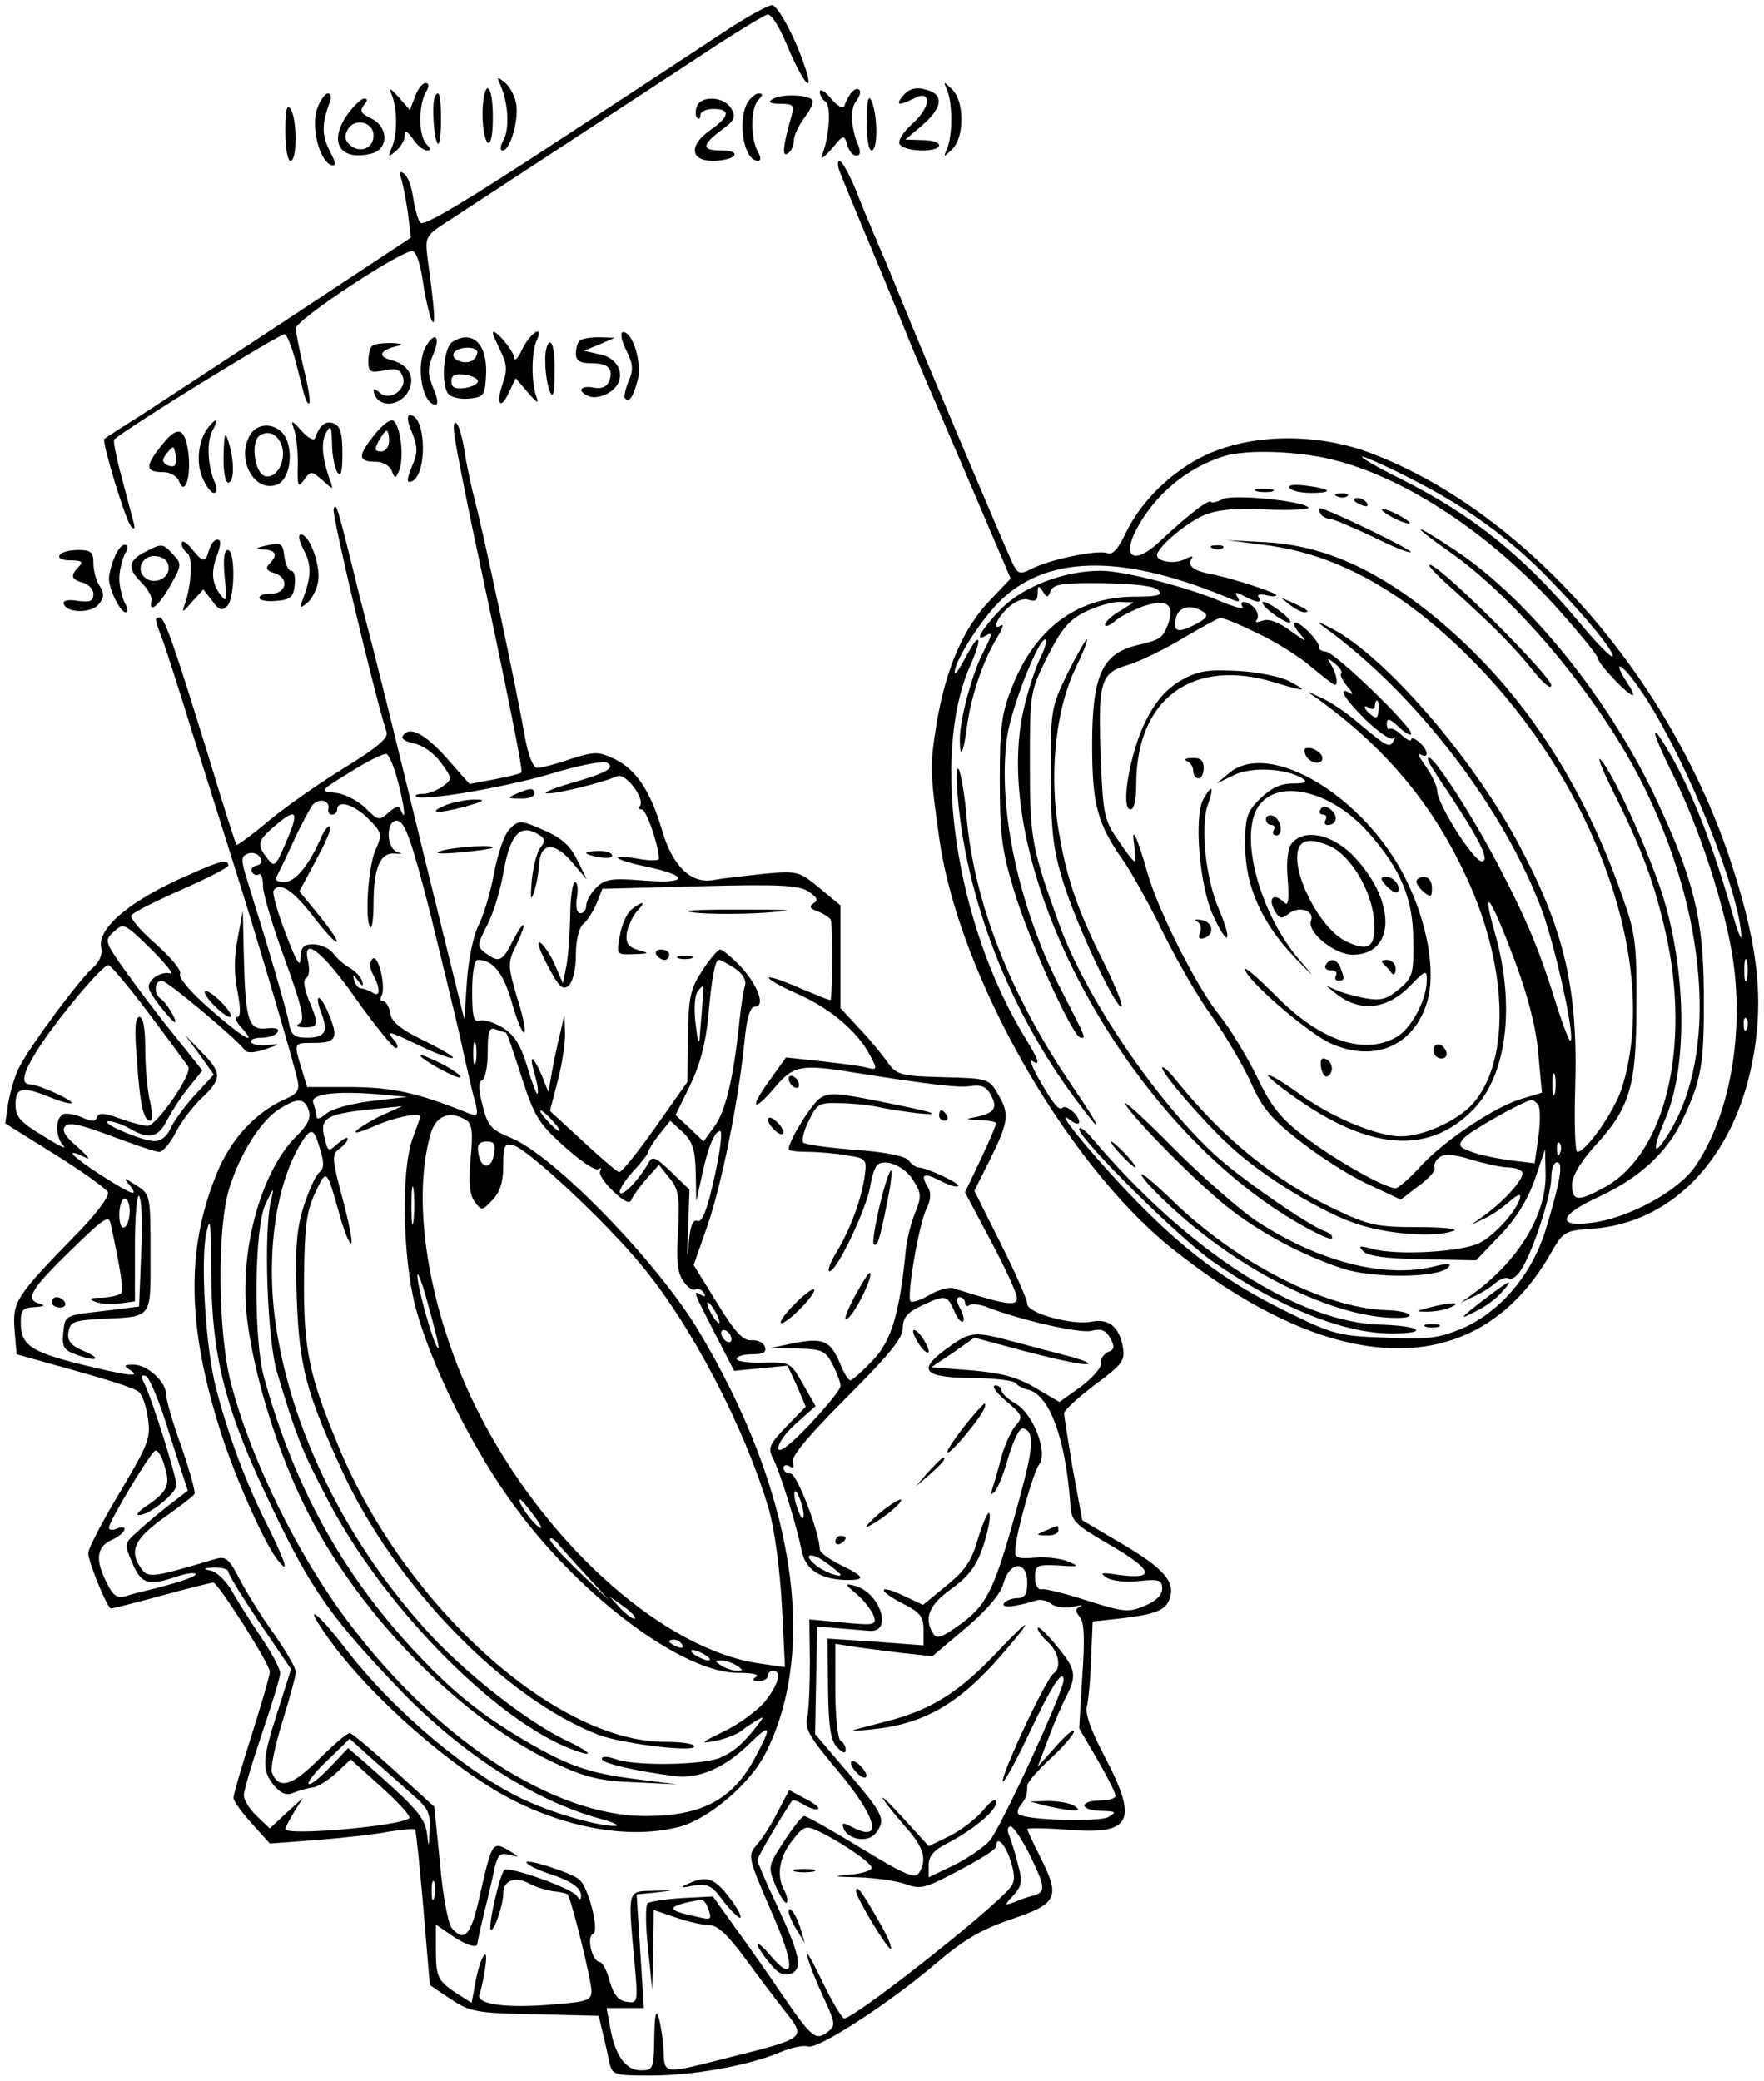 <?xml version="1.0" standalone="no"?>
<!DOCTYPE svg PUBLIC "-//W3C//DTD SVG 20010904//EN"
 "http://www.w3.org/TR/2001/REC-SVG-20010904/DTD/svg10.dtd">
<svg version="1.0" xmlns="http://www.w3.org/2000/svg"
 width="340pt" height="401pt" viewBox="0 0 340 401"
 preserveAspectRatio="xMidYMid meet">
<g transform="translate(0,401) scale(0.1,-0.1)"
fill="#000000" stroke="none">
<path d="M1410 3958 c-36 -24 -184 -121 -329 -216 -183 -120 -266 -170 -271
-161 -5 6 -11 29 -14 50 -3 21 -11 41 -18 45 -8 5 -9 2 -5 -9 3 -9 9 -39 13
-66 l6 -49 -218 -144 c-121 -80 -253 -166 -294 -193 -41 -26 -77 -49 -79 -51
-5 -5 41 -158 52 -169 6 -7 8 -3 4 10 -3 11 -13 50 -23 87 -10 37 -16 69 -14
71 35 29 323 206 329 203 5 -3 14 -27 21 -53 7 -27 14 -56 17 -66 3 -10 7 -17
9 -14 3 2 -2 33 -11 68 -8 35 -15 70 -15 76 0 17 210 155 226 149 7 -2 15 -29
19 -58 4 -29 12 -62 16 -73 9 -20 8 9 -7 118 -5 41 -4 43 43 73 104 68 374
245 484 317 63 42 121 77 128 79 7 2 23 -23 37 -57 26 -63 52 -101 39 -55 -17
57 -55 130 -67 130 -7 0 -42 -19 -78 -42z"/>
<path d="M965 3845 c15 -35 17 -82 6 -104 -7 -12 -8 -21 -2 -21 15 0 33 65 25
94 -3 14 -13 31 -22 38 -14 11 -15 10 -7 -7z"/>
<path d="M800 3824 l-10 -26 -21 24 c-18 20 -20 20 -13 3 10 -27 10 -75 -1
-100 -8 -18 -7 -19 8 -6 9 7 17 21 17 29 0 12 4 11 16 -6 8 -12 20 -22 27 -22
8 0 8 3 -1 12 -15 15 -16 72 -2 99 8 13 7 19 0 19 -6 0 -15 -12 -20 -26z"/>
<path d="M1826 3835 c10 -26 10 -84 0 -110 -8 -19 -8 -19 9 -3 11 11 18 31 18
58 0 27 -7 47 -18 58 -17 16 -17 16 -9 -3z"/>
<path d="M930 3791 c0 -28 5 -53 10 -56 6 -4 10 15 10 49 0 31 -4 56 -10 56
-5 0 -10 -22 -10 -49z"/>
<path d="M1580 3833 c0 -6 5 -15 11 -19 11 -6 8 -63 -5 -99 -6 -14 -1 -12 17
8 23 28 24 28 30 8 3 -12 11 -21 17 -21 8 0 9 6 5 18 -15 34 -17 72 -5 87 7 9
10 19 6 22 -7 7 -21 -9 -29 -32 -2 -5 -14 1 -25 15 -12 14 -21 20 -22 13z"/>
<path d="M1740 3825 c-15 -18 -7 -19 21 -5 35 19 34 -16 -2 -48 -19 -17 -29
-34 -25 -40 9 -15 76 -16 76 -2 0 6 -15 10 -32 10 l-33 1 33 28 c35 30 41 55
16 65 -25 10 -41 7 -54 -9z"/>
<path d="M611 3800 c-12 -35 5 -100 27 -108 10 -3 10 4 -3 28 -15 30 -15 52 1
94 3 9 2 16 -4 16 -6 0 -15 -14 -21 -30z"/>
<path d="M838 3823 c-6 -13 -2 -83 6 -90 3 -3 6 17 6 45 0 49 -4 62 -12 45z"/>
<path d="M1440 3811 c-19 -37 -6 -111 21 -111 6 0 6 7 -1 19 -14 27 -13 84 2
99 9 9 9 12 0 12 -6 0 -16 -9 -22 -19z"/>
<path d="M1489 3819 c-10 -6 -5 -9 15 -9 25 0 27 -3 22 -22 -17 -59 -19 -81
-8 -74 7 4 12 15 12 25 0 10 10 30 21 45 12 15 18 30 14 34 -10 10 -61 11 -76
1z"/>
<path d="M1671 3778 c-1 -33 3 -58 9 -58 12 0 12 67 0 95 -6 14 -9 4 -9 -37z"/>
<path d="M670 3790 c-38 -54 -15 -91 46 -76 34 9 33 52 -1 68 -19 9 -22 14
-14 25 8 9 8 13 1 13 -6 0 -20 -14 -32 -30z m50 -41 c0 -25 -26 -35 -45 -19
-10 9 -12 17 -5 30 13 24 50 15 50 -11z"/>
<path d="M1343 3805 c-3 -9 -3 -19 1 -22 3 -4 6 -1 6 5 0 7 11 12 25 12 33 0
32 -14 -5 -40 -43 -30 -40 -60 4 -60 19 0 38 5 41 10 4 6 -7 10 -24 10 -39 0
-39 10 -1 39 25 18 29 25 20 41 -13 24 -58 27 -67 5z"/>
<path d="M550 3758 c0 -32 4 -58 10 -58 13 0 13 80 0 100 -7 11 -10 -2 -10
-42z"/>
<path d="M1619 3678 c5 -13 32 -79 61 -148 29 -69 58 -141 66 -160 7 -19 56
-134 108 -255 l94 -220 -38 -40 c-52 -53 -86 -131 -104 -235 -14 -86 -14 -96
5 -230 38 -260 242 -619 444 -783 317 -255 590 -261 732 -16 26 46 28 47 83
51 148 11 264 127 304 305 27 122 18 229 -35 393 -116 361 -395 681 -695 796
-96 37 -213 39 -301 5 -72 -27 -141 -91 -173 -158 -15 -31 -25 -43 -36 -39
-18 7 -110 -12 -145 -30 -24 -12 -27 -11 -39 14 -17 37 -174 408 -216 512 -19
47 -41 99 -48 115 -7 17 -24 56 -36 88 -13 31 -27 57 -32 57 -4 0 -4 -10 1
-22z m950 -554 c142 -35 308 -146 436 -290 41 -46 75 -88 75 -93 0 -10 58 -71
67 -71 3 0 -2 12 -12 26 -28 44 -10 37 22 -9 77 -107 184 -361 198 -467 4 -31
-2 -19 -19 40 -33 115 -70 211 -108 281 -49 88 -51 71 -4 -23 53 -107 103
-262 117 -363 20 -145 -9 -298 -73 -392 -33 -49 -131 -102 -203 -110 -66 -8
-59 16 16 50 79 37 133 86 163 151 36 76 41 107 40 246 -1 139 -20 216 -91
368 -89 191 -244 384 -383 478 -88 59 -98 58 -14 -1 129 -91 287 -281 369
-444 126 -252 147 -522 51 -676 -30 -48 -33 -34 -6 29 41 97 41 270 -1 416
-23 80 -95 242 -123 275 -9 11 1 -16 23 -60 57 -114 80 -178 102 -275 48 -217
-1 -422 -116 -487 -52 -29 -65 -29 -65 3 0 17 15 42 40 71 72 77 84 118 84
273 1 123 -2 142 -28 215 -70 200 -175 366 -309 491 -133 123 -251 182 -377
189 l-75 4 70 -9 c143 -17 276 -92 411 -231 237 -245 354 -589 279 -819 -15
-44 -68 -120 -85 -120 -4 0 -6 55 -4 122 6 194 -21 308 -112 477 -89 165 -256
357 -356 409 -26 14 -33 16 -18 5 178 -128 349 -350 423 -550 25 -70 63 -240
54 -249 -2 -2 -13 26 -25 63 -35 113 -58 168 -117 281 -52 98 -120 202 -131
202 -6 0 0 -12 36 -65 61 -92 83 -135 66 -135 -16 0 -86 111 -86 136 0 9 -10
30 -22 47 -12 17 -17 27 -10 23 17 -10 15 9 -3 24 -8 7 -15 9 -15 5 0 -5 -8
-1 -18 8 -10 10 -21 15 -24 12 -2 -3 -5 2 -5 10 0 12 6 10 24 -7 13 -12 23
-17 23 -12 0 15 -145 155 -164 158 -9 1 -15 5 -14 8 4 8 -33 48 -45 48 -6 0
-2 -10 9 -22 15 -17 12 -16 -17 5 -24 18 -43 25 -55 21 -11 -4 -16 -4 -12 1 4
4 3 14 -3 22 -13 15 -33 18 -24 3 3 -5 -16 0 -42 11 -63 27 -187 59 -231 59
-71 0 -149 -30 -192 -73 -37 -38 -54 -67 -30 -52 14 8 13 3 -6 -34 -21 -42
-44 -128 -44 -165 0 -42 7 -29 14 26 8 56 29 120 56 166 11 18 16 30 10 27
-19 -12 -10 12 13 34 15 13 30 19 40 15 12 -4 17 -1 17 12 0 16 2 16 10 4 8
-13 10 -12 15 1 5 13 23 16 100 15 61 -1 98 -5 107 -13 10 -10 0 -13 -47 -13
-110 -1 -191 -62 -235 -176 -20 -50 -23 -78 -23 -179 0 -102 4 -134 27 -210
29 -97 114 -285 129 -285 10 0 12 -5 -35 87 -84 160 -126 356 -107 492 8 58
64 199 75 188 2 -2 -2 -17 -10 -33 -8 -16 -22 -56 -30 -89 -78 -297 182 -798
517 -997 37 -22 70 -38 74 -35 3 4 -3 10 -13 14 -32 11 -166 104 -212 147
-114 105 -247 301 -298 438 -55 152 -59 169 -59 313 0 139 0 141 33 208 27 53
41 71 72 87 22 11 52 20 67 20 l28 -1 -27 -17 c-16 -9 -28 -21 -28 -26 0 -5 8
-2 18 6 9 9 34 21 54 29 47 16 63 5 49 -35 -11 -27 -15 -29 -61 -40 -66 -16
-85 -59 -85 -191 0 -116 10 -153 61 -225 17 -25 52 -88 77 -140 26 -52 67
-124 93 -159 25 -35 58 -91 74 -125 22 -51 40 -72 95 -115 37 -29 96 -67 131
-83 l64 -30 35 27 c20 14 33 30 30 35 -2 4 1 13 9 19 10 8 26 7 62 -4 27 -8
59 -15 71 -15 12 0 24 -4 27 -9 6 -10 -34 -56 -74 -84 l-25 -18 25 12 c14 6
35 21 48 32 12 11 22 17 22 12 0 -21 -48 -76 -79 -91 -36 -17 -157 -24 -206
-11 -25 7 -28 6 -17 -5 9 -9 46 -14 115 -15 l102 -2 46 48 c31 32 53 68 67
107 l20 59 1 -46 c2 -80 -52 -168 -139 -232 l-25 -18 25 12 c14 6 33 18 42 26
9 8 21 12 26 9 6 -3 16 4 24 17 22 33 58 143 58 177 0 17 5 30 11 30 13 0 6
-38 -22 -131 -27 -86 -87 -157 -160 -189 -46 -19 -66 -22 -148 -18 -90 3 -102
6 -191 50 -117 57 -201 120 -305 229 -78 82 -148 169 -112 140 9 -7 17 -9 17
-3 0 12 -25 34 -32 27 -7 -7 -20 10 -47 58 -12 21 -17 36 -11 32 16 -10 12 2
-13 43 -135 219 -184 546 -107 719 25 57 19 69 -9 16 -11 -21 -20 -34 -21 -30
-1 23 54 108 92 143 93 86 238 85 442 -1 14 -6 17 -5 11 4 -6 10 -3 11 13 2
25 -13 35 -14 28 -2 -4 5 3 7 14 4 11 -3 20 -3 20 0 0 5 -92 35 -133 42 -27 6
-38 15 -31 27 5 7 1 7 -11 1 -19 -11 -55 -6 -55 7 0 14 51 58 86 75 26 12 57
16 124 13 49 -2 86 0 82 4 -13 13 -146 26 -165 16 -10 -5 -21 -8 -23 -5 -5 5
-47 -28 -97 -75 -49 -47 -76 -35 -47 21 35 67 98 120 170 142 43 13 141 10
209 -7z m157 -40 c102 -52 186 -113 262 -192 70 -72 126 -141 120 -147 -3 -3
-33 28 -66 68 -106 126 -203 204 -342 274 -47 23 -80 43 -74 43 5 0 50 -20
100 -46z m-407 -253 c11 -7 7 -13 -16 -25 -34 -17 -43 -14 -36 15 6 20 29 25
52 10z m104 -41 c34 -16 81 -45 104 -65 23 -19 43 -35 46 -35 7 0 3 22 -8 40
-8 13 -7 13 8 1 10 -8 15 -16 12 -19 -3 -3 3 -14 12 -25 10 -11 12 -17 6 -13
-27 15 -11 -12 30 -52 24 -23 47 -39 52 -35 4 5 5 2 1 -5 -8 -14 -11 -13 -74
40 -18 15 -47 35 -65 43 -32 15 -32 15 -7 -2 126 -91 216 -196 280 -330 87
-178 94 -368 17 -452 -30 -32 -94 -61 -137 -61 -47 0 -137 38 -200 85 -28 20
-53 35 -56 33 -2 -3 27 -26 65 -52 140 -95 249 -99 332 -13 64 67 80 201 40
340 -27 96 -8 70 38 -53 26 -69 42 -131 46 -181 l7 -75 -40 -12 c-53 -16 -151
-82 -196 -132 -20 -22 -41 -40 -46 -40 -21 0 -116 54 -174 98 -47 36 -66 59
-93 116 -19 39 -52 94 -74 121 -43 54 -118 202 -138 275 -19 67 -31 92 -25 53
2 -18 3 -33 1 -33 -3 0 -17 18 -32 41 -26 37 -29 50 -33 149 -6 155 -2 173 51
188 23 7 71 30 107 52 36 21 68 39 72 39 5 1 36 -12 71 -29z m234 -149 c-1
-15 -4 -17 -14 -9 -15 12 -17 22 -3 13 6 -3 10 -1 10 4 0 6 2 11 4 11 3 0 4
-9 3 -19z m710 -518 c-3 -10 -5 -2 -5 17 0 19 2 27 5 18 2 -10 2 -26 0 -35z
m0 -95 c-3 -8 -6 -5 -6 6 -1 11 2 17 5 13 3 -3 4 -12 1 -19z m-370 -125 c-3
-10 -5 -2 -5 17 0 19 2 27 5 18 2 -10 2 -26 0 -35z m-32 -23 c4 -6 4 -34 0
-62 l-7 -50 -49 6 c-28 4 -61 11 -75 17 -22 8 -24 12 -13 25 12 14 115 72 131
74 4 0 10 -5 13 -10z m42 -92 c-3 -8 -6 -5 -6 6 -1 11 2 17 5 13 3 -3 4 -12 1
-19z"/>
<path d="M2485 3070 c4 -6 22 -10 42 -10 45 0 39 8 -10 14 -23 3 -35 1 -32 -4z"/>
<path d="M2423 3063 c9 -2 23 -2 30 0 6 3 -1 5 -18 5 -16 0 -22 -2 -12 -5z"/>
<path d="M2578 3053 c7 -3 16 -2 19 1 4 3 -2 6 -13 5 -11 0 -14 -3 -6 -6z"/>
<path d="M2610 3046 c0 -2 7 -7 16 -10 8 -3 12 -2 9 4 -6 10 -25 14 -25 6z"/>
<path d="M2545 3020 c3 -5 12 -10 18 -10 7 0 43 -16 82 -34 38 -19 72 -33 74
-30 4 4 -161 84 -174 84 -3 0 -3 -4 0 -10z"/>
<path d="M2680 3015 c14 -8 30 -14 35 -14 6 0 -1 6 -15 14 -14 8 -29 14 -35
14 -5 0 1 -6 15 -14z"/>
<path d="M2338 2953 c7 -3 16 -2 19 1 4 3 -2 6 -13 5 -11 0 -14 -3 -6 -6z"/>
<path d="M2795 2879 c81 -73 124 -116 162 -164 18 -22 32 -34 33 -26 0 17
-194 212 -230 231 -14 7 2 -12 35 -41z"/>
<path d="M2484 2846 c11 -9 24 -16 30 -16 12 0 7 5 -24 19 -24 11 -24 11 -6
-3z"/>
<path d="M2450 2830 c14 -11 30 -20 35 -20 6 0 -1 9 -15 20 -14 11 -29 20 -35
20 -5 0 1 -9 15 -20z"/>
<path d="M2058 2713 c-32 -66 -33 -70 -33 -198 1 -107 5 -143 24 -204 25 -82
100 -241 112 -241 5 0 -10 37 -32 82 -55 109 -76 174 -91 273 -15 106 -1 223
35 297 14 29 24 54 22 56 -1 2 -18 -27 -37 -65z"/>
<path d="M1846 2475 c16 -197 99 -411 226 -582 59 -80 54 -63 -8 28 -117 172
-186 349 -201 514 -3 39 -10 79 -14 90 -5 12 -7 -8 -3 -50z"/>
<path d="M2240 1952 c0 -11 78 -102 130 -150 61 -58 183 -132 249 -152 62 -20
150 -25 183 -12 10 4 -22 7 -70 7 -78 0 -95 4 -156 33 -117 55 -218 137 -309
250 -15 19 -27 29 -27 24z"/>
<path d="M2169 1882 c17 -29 133 -147 194 -196 64 -51 144 -94 225 -121 59
-19 183 -18 203 2 9 9 0 9 -32 1 -94 -21 -218 11 -336 88 -32 21 -104 84 -161
141 -56 57 -98 95 -93 85z"/>
<path d="M2080 1834 c0 -19 193 -211 260 -257 126 -87 250 -137 342 -137 75 0
56 15 -21 17 -158 4 -372 142 -555 358 -14 17 -26 25 -26 19z"/>
<path d="M2160 1785 c13 -14 26 -25 28 -25 3 0 -5 11 -18 25 -13 14 -26 25
-28 25 -3 0 5 -11 18 -25z"/>
<path d="M2200 1746 c0 -5 24 -31 53 -58 136 -128 318 -218 439 -218 44 0 25
14 -20 15 -119 4 -289 91 -414 213 -32 31 -58 53 -58 48z"/>
<path d="M2865 1509 c-52 -40 -56 -45 -20 -26 17 8 39 24 49 36 25 28 19 26
-29 -10z"/>
<path d="M2755 1490 c-27 -7 -28 -8 -5 -8 14 0 34 3 45 8 25 11 2 11 -40 0z"/>
<path d="M2748 1453 c6 -2 18 -2 25 0 6 3 1 5 -13 5 -14 0 -19 -2 -12 -5z"/>
<path d="M2275 2698 c-28 -17 -48 -40 -67 -78 -30 -60 -49 -170 -29 -170 7 0
11 19 11 48 0 165 108 245 266 197 62 -19 67 -18 29 2 -17 9 -61 18 -100 20
-59 3 -76 0 -110 -19z"/>
<path d="M2516 2556 c7 -19 38 -22 32 -3 -3 6 -12 13 -21 15 -12 2 -15 -1 -11
-12z"/>
<path d="M2288 2543 c6 -2 12 -11 12 -19 0 -8 5 -14 10 -14 6 0 10 9 10 20 0
14 -6 20 -22 19 -13 0 -17 -3 -10 -6z"/>
<path d="M2369 2520 l-24 -20 33 16 c34 17 101 13 132 -6 11 -7 7 -10 -18 -10
-24 0 -42 -9 -63 -29 -26 -26 -29 -36 -29 -90 0 -79 32 -150 96 -217 39 -40
41 -42 11 -7 -76 87 -117 232 -85 293 33 62 141 40 216 -45 62 -70 86 -128 86
-208 1 -63 -1 -71 -27 -93 -24 -20 -35 -23 -65 -18 -21 4 -46 11 -57 16 l-20
9 20 -16 c47 -37 99 -31 145 17 28 29 30 29 30 9 0 -36 -27 -88 -54 -107 -63
-40 -150 -12 -238 78 -32 32 -58 55 -58 50 0 -19 122 -124 165 -143 85 -38
161 -4 186 81 17 58 0 154 -43 239 -80 158 -262 266 -339 201z"/>
<path d="M2319 2469 c-18 -34 -7 -166 19 -223 29 -63 39 -54 12 10 -26 59 -37
161 -22 203 13 36 8 41 -9 10z"/>
<path d="M2545 2450 c-3 -5 -1 -10 5 -10 6 0 8 -4 5 -10 -3 -5 -2 -10 4 -10
17 0 21 17 7 29 -10 8 -16 9 -21 1z"/>
<path d="M2440 2431 c0 -6 5 -11 11 -11 5 0 7 -4 4 -10 -3 -5 -1 -10 5 -10 15
0 9 32 -7 38 -7 2 -13 -1 -13 -7z"/>
<path d="M2490 2385 c-8 -10 -11 -35 -8 -70 3 -39 1 -52 -6 -45 -22 22 -34 8
-17 -19 8 -12 12 -12 25 -2 19 16 50 6 43 -13 -9 -22 45 -66 80 -66 85 0 84
107 -1 193 -41 40 -92 50 -116 22z m74 -6 c39 -18 78 -83 84 -138 5 -56 -8
-67 -54 -45 -51 25 -107 136 -91 179 7 18 27 19 61 4z"/>
<path d="M2670 2305 c7 -8 16 -15 21 -15 5 0 6 7 3 15 -4 8 -13 15 -21 15 -13
0 -13 -3 -3 -15z"/>
<path d="M2730 2311 c0 -5 7 -14 15 -21 13 -10 15 -9 15 9 0 12 -6 21 -15 21
-8 0 -15 -4 -15 -9z"/>
<path d="M2307 2234 c7 -3 9 -12 6 -21 -4 -11 -2 -14 8 -11 21 7 17 32 -6 35
-11 2 -15 0 -8 -3z"/>
<path d="M2555 2150 c-3 -5 1 -10 10 -10 9 0 13 -4 10 -10 -3 -5 -1 -10 4 -10
13 0 13 3 5 24 -7 18 -20 21 -29 6z"/>
<path d="M2666 2153 c5 -5 12 -12 16 -18 4 -6 8 -2 8 8 0 9 -7 17 -17 17 -9 0
-12 -3 -7 -7z"/>
<path d="M2763 1985 c0 -8 7 -15 15 -15 7 0 12 5 10 12 -6 18 -25 21 -25 3z"/>
<path d="M2547 1949 c4 -13 9 -17 15 -11 11 11 3 32 -12 32 -4 0 -6 -9 -3 -21z"/>
<path d="M950 3368 c0 -3 7 -18 15 -35 12 -24 13 -37 4 -62 -14 -40 -4 -53 12
-17 l13 27 24 -28 c17 -20 21 -22 16 -8 -10 26 -10 85 0 108 15 32 -10 18 -27
-15 -8 -18 -16 -26 -16 -17 -1 14 -41 60 -41 47z"/>
<path d="M1207 3335 c14 -28 14 -39 4 -61 -6 -15 -9 -29 -6 -32 8 -8 15 2 24
35 9 32 -9 93 -28 93 -6 0 -4 -15 6 -35z"/>
<path d="M820 3341 c-19 -37 -6 -111 20 -111 5 0 3 15 -5 32 -11 28 -11 38 0
65 15 35 3 46 -15 14z"/>
<path d="M872 3351 c-18 -11 -23 -88 -6 -102 7 -6 25 -9 41 -7 26 3 28 7 30
48 2 58 -27 85 -65 61z m48 -20 c0 -6 -5 -13 -10 -16 -15 -9 -43 3 -35 15 8
13 45 13 45 1z m1 -56 c0 -5 -12 -11 -26 -13 -18 -2 -25 1 -25 13 0 12 7 15
25 13 14 -2 26 -7 26 -13z"/>
<path d="M1117 3353 c-4 -3 -7 -15 -7 -25 0 -13 8 -18 29 -18 34 0 44 -11 35
-35 -5 -11 -15 -15 -30 -12 -27 5 -32 -8 -8 -17 9 -4 27 0 39 8 34 22 23 65
-19 73 l-31 7 30 12 30 13 -31 1 c-17 0 -34 -3 -37 -7z"/>
<path d="M717 3343 c-4 -3 -7 -17 -7 -29 0 -21 4 -23 30 -18 23 5 31 2 36 -11
10 -25 -24 -49 -44 -32 -12 10 -14 9 -10 -3 8 -24 44 -24 62 1 19 28 6 56 -30
65 -27 7 -22 19 11 27 14 3 10 5 -11 6 -17 0 -34 -2 -37 -6z"/>
<path d="M1051 3313 c0 -21 4 -47 9 -58 6 -14 9 -4 9 38 1 32 -3 57 -9 57 -5
0 -10 -17 -9 -37z"/>
<path d="M794 3177 c11 -29 12 -39 0 -66 -10 -25 -11 -32 -1 -29 31 11 29 128
-3 128 -6 0 -5 -13 4 -33z"/>
<path d="M402 3187 c-19 -23 -25 -67 -12 -97 7 -17 17 -30 22 -30 6 0 7 8 3
18 -15 32 -17 80 -6 101 13 23 9 28 -7 8z"/>
<path d="M566 3185 c5 -11 8 -42 8 -69 -1 -44 0 -47 12 -31 13 18 14 18 36 -1
21 -19 21 -19 14 1 -15 41 -18 74 -7 92 9 15 10 11 11 -22 0 -22 5 -47 10 -55
7 -11 10 0 10 36 0 39 -4 53 -17 58 -15 6 -27 -3 -36 -29 -2 -5 -14 1 -26 15
-18 20 -21 21 -15 5z"/>
<path d="M717 3166 c-28 -36 -26 -46 9 -46 12 0 25 -8 29 -17 6 -17 8 -16 15
2 10 29 0 95 -15 95 -7 0 -24 -15 -38 -34z m33 -6 c0 -11 -7 -20 -15 -20 -13
0 -14 4 -5 20 6 11 13 20 15 20 3 0 5 -9 5 -20z"/>
<path d="M877 3164 c3 -21 19 -102 35 -179 73 -342 96 -460 93 -464 -2 -2 -26
-8 -52 -13 l-48 -9 -45 51 c-42 47 -72 62 -84 41 -3 -5 7 -11 23 -14 17 -4 38
-19 51 -37 22 -30 22 -32 4 -45 -11 -8 -28 -15 -38 -15 -11 0 -17 -2 -14 -5
10 -10 170 17 261 44 52 16 100 25 107 21 17 -10 -1 -20 -75 -41 -33 -10 -51
-18 -40 -18 19 -1 104 20 135 33 16 7 55 -45 43 -58 -3 -3 -2 -6 4 -6 9 0 33
-71 33 -95 0 -4 -18 -4 -40 0 -60 10 -48 -2 15 -15 85 -18 82 -34 -4 -27 -63
5 -75 3 -92 -14 -10 -10 -19 -26 -19 -34 0 -8 -5 -15 -11 -15 -7 0 -10 12 -7
30 3 17 1 30 -4 30 -4 0 -9 -30 -9 -67 -1 -38 -4 -81 -8 -98 l-6 -30 -14 32
c-7 18 -20 38 -28 45 -10 8 -5 -9 11 -40 23 -44 30 -51 42 -42 8 8 14 31 14
60 0 28 6 52 14 59 8 6 19 24 26 40 l11 28 187 5 c155 4 191 2 210 -10 17 -11
20 -17 10 -23 -9 -6 -7 -10 7 -15 11 -4 23 -12 26 -16 4 -7 4 -137 0 -155 -1
-2 -26 9 -58 22 -31 14 -58 23 -61 21 -2 -3 22 -17 54 -31 64 -28 117 -73 141
-119 15 -28 14 -29 -9 -23 -12 3 -52 8 -88 12 l-65 7 -33 -46 c-39 -54 -30
-61 13 -10 32 38 49 42 125 31 176 -28 228 -34 252 -30 20 3 30 -2 38 -18 14
-24 6 -35 -30 -42 -21 -4 -20 -4 8 -6 17 0 32 -3 32 -6 0 -3 -13 -34 -30 -70
l-30 -63 50 -94 c27 -51 50 -100 50 -110 0 -16 -21 -13 -122 19 -9 3 -30 -3
-47 -13 -17 -10 -33 -15 -36 -12 -8 8 16 149 31 179 8 16 9 30 3 40 -16 26 -9
30 22 14 17 -9 33 -14 36 -11 5 5 -62 36 -77 36 -4 0 -13 6 -19 14 -7 8 -45
16 -104 20 -50 4 -95 10 -99 14 -3 4 1 23 11 42 15 32 20 35 56 34 22 0 56 -3
75 -7 48 -10 117 -18 105 -12 -5 3 -52 13 -103 23 -80 16 -95 17 -112 5 -17
-12 -60 -82 -60 -98 0 -3 17 -5 38 -5 20 0 54 -3 75 -7 36 -5 38 -8 34 -37 -6
-46 -28 -105 -54 -148 -13 -21 -19 -38 -14 -38 14 0 70 118 78 162 3 21 10 41
15 44 18 11 53 -5 69 -32 15 -24 15 -31 3 -61 -8 -19 -16 -51 -18 -71 -12
-123 -28 -177 -64 -214 -20 -21 -39 -38 -43 -38 -4 0 -12 13 -19 30 -19 46
-32 52 -87 42 l-48 -10 52 -1 c47 -1 54 -4 68 -31 8 -16 15 -34 15 -41 0 -7
-27 -40 -60 -75 -39 -41 -60 -56 -60 -45 0 10 16 32 36 49 l36 32 -24 42 c-24
42 -25 43 -76 42 -29 -1 -52 2 -52 7 0 5 13 9 30 9 22 0 28 4 24 15 -3 8 -15
13 -26 12 -16 -1 -31 15 -66 72 l-45 73 27 77 c27 79 59 236 71 354 4 45 11
67 20 67 21 0 6 41 -28 78 -17 17 -34 32 -39 32 -4 0 -20 -18 -34 -40 -23 -35
-27 -51 -28 -127 l-1 -88 -62 -88 c-34 -48 -65 -87 -70 -86 -4 1 -36 28 -70
60 l-63 58 15 58 c8 31 15 73 14 93 l-1 35 -8 -35 c-5 -19 -12 -53 -16 -75
l-7 -40 -13 33 c-18 41 -25 41 -13 0 5 -17 7 -33 5 -36 -2 -2 -11 22 -20 53
-13 42 -24 60 -48 75 -17 10 -37 16 -44 13 -11 -4 -14 8 -14 56 0 36 4 61 11
61 29 0 49 -25 65 -80 9 -33 20 -60 24 -60 4 0 -1 30 -13 66 -18 62 -19 68 -3
100 23 48 19 57 -5 12 -21 -42 -27 -44 -53 -25 -17 13 -17 15 4 56 12 24 25
68 30 98 13 76 33 97 69 74 12 -7 12 -13 3 -24 -7 -8 -14 -36 -17 -63 -3 -36
-2 -42 4 -24 5 14 9 38 10 53 2 43 29 46 63 6 l29 -34 -15 31 c-18 37 -32 49
-79 69 -34 14 -38 14 -55 -3 -10 -10 -23 -48 -30 -86 -7 -38 -21 -83 -30 -100
-9 -17 -19 -64 -22 -106 l-5 -75 -69 280 c-79 325 -92 378 -134 540 -16 66
-33 134 -38 150 -5 19 -9 24 -11 13 -3 -12 77 -350 102 -429 4 -11 -18 -30
-80 -68 -46 -28 -112 -74 -146 -102 -33 -28 -62 -49 -63 -47 -2 1 -27 80 -55
173 -66 214 -84 265 -93 265 -10 0 -10 -3 3 -37 6 -15 33 -98 59 -183 27 -85
65 -207 85 -270 38 -120 108 -356 118 -400 5 -21 1 -28 -25 -39 -57 -26 -105
-78 -132 -147 -58 -145 -55 -294 11 -499 28 -86 82 -208 107 -240 25 -33 18
-9 -19 66 -41 80 -76 176 -99 265 -20 78 -30 248 -18 299 7 33 9 19 9 -75 1
-167 27 -267 118 -457 76 -159 113 -211 251 -355 117 -120 254 -208 380 -243
27 -7 40 -14 29 -14 -28 -1 -112 22 -167 47 -111 49 -259 173 -353 296 -57 74
-83 90 -33 20 81 -114 243 -256 358 -314 111 -56 231 -75 322 -50 56 16 134
83 163 140 104 204 55 509 -129 816 -81 134 -277 336 -361 371 -39 16 -45 23
-55 63 -8 31 -8 46 -1 48 6 2 11 26 11 54 0 42 3 49 16 44 9 -3 17 -6 19 -6 2
0 15 -38 30 -85 25 -77 33 -90 83 -135 30 -27 59 -47 65 -43 6 3 7 2 4 -4 -4
-5 8 -23 25 -39 21 -20 32 -25 35 -16 3 7 16 25 29 40 l24 27 20 -25 c18 -22
20 -35 17 -102 -4 -57 -1 -82 10 -97 8 -12 18 -19 23 -16 5 3 12 0 16 -6 5 -8
3 -9 -6 -4 -15 9 -14 7 30 -79 l35 -68 51 5 52 5 18 -39 17 -40 -37 -38 c-33
-34 -36 -42 -27 -60 13 -23 46 -129 56 -179 7 -36 34 -55 83 -57 42 -1 40 6
-8 29 -22 11 -40 24 -40 30 0 31 -44 146 -56 146 -8 0 -14 5 -14 11 0 5 5 7
12 3 7 -5 9 -2 6 8 -4 10 30 51 103 124 82 82 109 115 109 134 0 20 8 30 35
43 47 22 50 22 64 -9 6 -15 14 -24 17 -21 3 3 1 15 -6 26 -7 14 -7 21 0 21 5
0 10 -5 10 -11 0 -5 4 -8 9 -4 5 3 20 1 33 -4 64 -25 178 -51 201 -46 19 5 28
2 37 -14 9 -17 8 -22 -5 -27 -8 -4 -14 -13 -13 -21 2 -8 -16 -28 -38 -45 l-42
-30 -46 27 c-35 21 -66 29 -124 34 l-77 6 42 28 41 29 97 -26 c53 -14 107 -26
118 -25 12 0 0 6 -28 14 -27 7 -77 20 -110 29 -79 21 -84 21 -133 -15 -55 -41
-41 -54 56 -55 41 0 77 -5 80 -10 4 -5 14 -10 22 -12 42 -8 74 -93 83 -222 2
-32 8 -38 79 -79 82 -48 86 -66 13 -56 -33 5 -37 4 -21 -6 10 -6 37 -9 62 -6
38 4 44 2 44 -15 0 -12 -12 -24 -34 -33 -31 -13 -40 -12 -110 10 -43 14 -83
24 -89 22 -7 -1 -12 9 -12 23 0 23 3 25 45 23 39 -3 42 -2 20 7 -13 6 -42 10
-65 8 -35 -3 -40 0 -38 17 2 33 35 149 46 163 17 22 -11 96 -44 116 -16 9 -29
21 -29 27 0 5 -6 9 -12 9 -7 -1 2 -14 21 -30 32 -27 33 -31 19 -47 -9 -10 -21
-37 -28 -61 -6 -24 -14 -51 -17 -60 -4 -12 -3 -14 4 -7 6 6 18 36 27 68 11 36
22 57 29 54 21 -7 19 -36 -8 -135 -47 -173 -61 -203 -112 -241 -36 -26 -47
-31 -54 -20 -19 30 -9 56 35 87 34 25 48 44 61 82 9 28 15 56 12 63 -2 6 -11
-14 -21 -45 -13 -46 -25 -64 -62 -94 l-45 -37 -36 17 c-50 24 -54 12 -4 -14
34 -17 41 -25 41 -51 l0 -30 -92 7 -93 6 1 -97 c1 -75 5 -100 18 -113 9 -10
16 -12 16 -5 0 7 -4 15 -10 18 -5 3 -10 47 -10 96 l0 91 38 -6 c20 -3 62 -8
93 -12 l56 -6 64 54 c41 35 67 65 73 86 12 44 46 45 46 2 0 -23 -5 -30 -19
-30 -11 0 -23 -5 -26 -10 -6 -10 22 -7 64 6 7 2 20 -1 27 -7 8 -6 26 -9 41 -6
16 4 22 4 15 1 -10 -5 -10 -9 -1 -20 9 -10 10 -43 5 -115 l-6 -100 35 -60 c19
-33 35 -64 35 -70 0 -5 -13 -9 -30 -9 -16 0 -30 -4 -30 -10 0 -5 15 -10 33
-10 28 -1 30 -2 13 -12 -19 -10 -162 -6 -173 6 -3 3 -1 11 5 18 10 13 12 19
12 37 0 6 20 29 45 52 25 23 45 47 45 52 0 6 -16 -7 -35 -29 l-35 -39 20 53
c11 30 27 67 35 82 21 42 19 53 -20 100 -19 23 -35 38 -35 32 0 -5 9 -17 20
-27 21 -19 26 -50 11 -60 -14 -8 -102 -196 -98 -208 1 -5 24 36 50 91 42 90
67 129 67 104 0 -22 -123 -289 -143 -310 -12 -13 -43 -34 -69 -47 l-48 -23 0
24 c0 17 10 28 33 40 51 26 97 64 97 80 0 10 -10 4 -26 -16 -15 -17 -44 -39
-65 -49 l-39 -19 -51 56 c-55 60 -48 44 8 -21 34 -38 40 -61 24 -87 -8 -11
-28 -3 -111 48 -56 34 -105 62 -110 62 -4 0 -22 -22 -39 -49 -31 -47 -31 -49
-16 -86 9 -20 19 -35 21 -32 3 3 1 14 -5 25 -15 28 -9 64 17 96 20 26 25 28
47 18 43 -20 105 -62 105 -72 0 -5 -19 -11 -42 -13 -36 -3 -33 -4 16 -5 33 -1
74 -7 91 -13 29 -11 39 -8 103 26 40 21 72 41 72 46 0 23 18 5 28 -28 9 -28 8
-40 -1 -51 -37 -45 -300 -252 -320 -252 -4 0 -24 33 -43 73 -19 39 -31 61 -28
47 3 -14 17 -49 31 -79 24 -52 24 -55 7 -68 -22 -16 -30 -10 -88 75 -25 37
-65 94 -89 127 l-43 60 -60 -3 c-32 -2 -62 -7 -66 -10 -4 -4 -4 -43 1 -87 l8
-80 2 77 1 77 41 -14 c23 -8 52 -15 65 -15 17 0 36 -18 73 -68 27 -37 59 -79
70 -93 46 -59 52 -55 -123 -99 -106 -27 -106 -27 -107 18 -1 20 -5 48 -9 62
-6 19 -8 9 -9 -37 -1 -60 -2 -63 -26 -63 -29 0 -50 29 -59 83 l-7 37 36 0 36
0 -7 109 -7 110 39 4 c36 4 35 4 -6 3 -52 -1 -50 4 -37 -139 7 -77 6 -78 -15
-75 -16 2 -25 13 -33 40 -5 20 -14 37 -20 37 -14 2 -25 49 -12 54 13 4 -9 92
-27 105 -17 14 -107 42 -101 32 3 -5 22 -14 43 -21 43 -14 62 -27 62 -43 0 -8
-3 -8 -8 0 -10 15 -131 58 -140 50 -9 -9 -32 -109 -26 -115 5 -6 24 47 24 70
0 25 23 34 50 19 13 -7 33 -13 47 -15 13 -1 25 -4 27 -6 7 -8 46 -166 46 -186
0 -18 -8 -21 -73 -26 -89 -8 -150 0 -143 19 3 7 8 30 11 51 8 50 -10 22 -19
-29 l-7 -38 -27 17 c-38 25 -42 32 -42 86 l0 48 29 -20 c27 -19 51 -27 51 -17
0 2 6 31 14 63 8 32 17 71 20 86 6 23 11 27 29 22 20 -5 19 -4 -3 9 -31 18
-32 15 -55 -86 -17 -78 -30 -93 -55 -63 -6 8 -17 63 -22 124 l-11 109 -78 71
c-43 39 -81 71 -85 71 -5 0 -32 -23 -60 -51 -52 -52 -77 -58 -90 -25 -3 8 6
52 20 97 14 45 26 89 26 97 0 8 -20 42 -44 76 -24 33 -53 81 -65 104 -19 37
-26 43 -44 38 -121 -36 -131 -38 -144 -20 -25 34 -15 58 43 99 31 22 57 42 59
46 2 3 -9 43 -25 90 -17 46 -30 92 -30 102 0 24 -36 57 -63 57 -18 0 -19 -2
-7 -10 24 -15 -2 -12 -96 11 -95 24 -114 37 -114 80 0 25 4 29 28 30 16 1 20
3 10 6 -31 8 -20 27 57 102 69 67 75 71 79 49 18 -83 24 -123 20 -130 -3 -4
-20 -8 -37 -9 -24 0 -28 -2 -13 -8 10 -4 31 -5 47 -3 l29 4 0 106 c0 59 4 102
8 97 5 -6 7 -56 4 -112 l-4 -101 -72 -9 c-71 -8 -71 -8 -74 -41 -3 -27 1 -34
23 -42 40 -15 54 -10 17 6 -26 11 -33 20 -30 37 3 19 10 22 58 25 106 5 100
-3 100 126 0 113 0 114 -28 132 -23 15 -25 15 -13 1 20 -25 7 -21 -54 18 -56
36 -74 55 -32 35 13 -7 8 0 -13 19 -25 21 -32 33 -24 41 8 8 32 2 90 -20 43
-16 84 -30 91 -30 7 0 21 17 32 38 10 20 33 50 50 66 39 37 39 48 0 88 l-32
33 28 -38 27 -38 -37 -40 c-20 -22 -41 -51 -47 -65 -7 -15 -19 -24 -32 -23
-25 1 -108 37 -86 38 8 0 26 -6 40 -14 38 -22 55 -18 73 18 9 17 28 46 42 63
l25 31 -55 69 c-31 38 -73 94 -95 125 -39 55 -39 57 -20 74 18 17 21 15 72
-35 29 -29 45 -50 36 -46 -10 3 -24 -2 -33 -10 -13 -14 -12 -19 11 -50 15 -19
28 -34 31 -34 6 0 -16 38 -27 45 -14 9 -13 35 2 35 10 0 144 -112 160 -134 4
-6 19 -5 40 2 29 10 30 11 5 8 -15 -2 -30 1 -33 5 -3 5 6 9 20 9 14 0 28 5 31
11 4 6 -3 9 -21 7 -35 -4 -41 15 -44 137 l-2 90 -10 -54 c-7 -35 -7 -71 0
-103 6 -32 6 -48 -1 -48 -6 0 -2 -9 8 -20 35 -39 1 -19 -61 36 -37 32 -61 61
-57 67 4 6 -17 31 -47 58 -29 25 -50 50 -47 55 3 5 46 27 96 49 50 22 91 43
91 47 0 13 -14 10 -76 -18 -112 -48 -177 -103 -169 -140 3 -13 -3 -28 -17 -40
-27 -24 -120 -150 -140 -189 -9 -16 -18 -48 -22 -70 l-6 -40 96 -60 c53 -33
99 -66 102 -73 3 -8 -25 -45 -65 -85 -113 -116 -119 -126 -115 -180 l4 -47 57
-16 c123 -34 167 -48 178 -56 7 -6 15 -28 18 -51 6 -39 1 -50 -54 -143 -34
-56 -61 -109 -61 -117 0 -17 37 -107 44 -107 2 0 47 11 98 25 51 14 96 25 99
25 9 0 109 -157 109 -172 0 -7 -16 -62 -35 -122 -19 -60 -35 -114 -35 -121 0
-6 16 -28 35 -49 l35 -39 93 7 c50 4 112 11 137 16 25 4 47 6 50 4 2 -3 9 -71
16 -152 7 -81 12 -148 13 -148 1 -1 19 -13 40 -27 36 -24 49 -27 162 -29 l123
-3 7 -30 c4 -16 10 -42 13 -58 6 -26 8 -27 81 -27 80 0 188 19 249 45 21 9 45
14 53 11 18 -7 157 83 247 160 53 45 86 65 145 85 89 30 95 42 57 118 -14 28
-26 53 -26 56 0 2 33 2 73 -1 128 -11 142 14 77 139 -27 51 -39 84 -35 99 3
13 7 55 8 93 l3 70 55 6 c68 8 87 16 94 40 10 31 -13 57 -93 104 l-76 45 -18
97 c-9 54 -17 103 -17 109 -1 5 26 30 59 55 54 40 59 47 54 74 -7 38 -27 54
-59 48 -37 -8 -125 16 -125 34 0 8 -23 60 -51 116 l-51 102 31 62 c36 73 37
87 13 127 -16 27 -20 28 -105 30 -80 2 -89 5 -105 27 -9 13 -33 43 -54 65
l-38 41 0 99 0 99 -41 34 c-39 32 -42 33 -107 27 -37 -4 -81 -9 -97 -12 -43
-8 -79 27 -99 96 -22 75 -50 117 -91 137 -32 15 -38 15 -86 0 -28 -10 -57 -17
-64 -17 -7 0 -17 24 -23 58 -16 92 -81 399 -97 458 -8 31 -17 74 -20 97 -4 23
-10 46 -15 51 -6 5 -7 -7 -3 -30z m-110 -660 c13 -49 16 -81 6 -56 -4 10 -9 9
-24 -4 -18 -16 -20 -16 -45 9 -14 14 -40 27 -57 29 -32 3 -32 3 28 40 33 21
64 36 70 35 5 -2 15 -26 22 -53z m-134 -53 c-2 -6 2 -11 7 -11 6 0 10 5 10 10
0 19 32 10 60 -18 27 -27 27 -30 13 -62 -14 -34 -20 -136 -9 -147 3 -4 6 17 6
45 0 70 13 100 42 97 13 -1 15 0 6 2 -25 6 -25 66 -1 61 14 -3 27 -41 61 -173
23 -94 49 -201 58 -240 8 -38 17 -77 19 -85 2 -8 6 -28 11 -44 6 -26 5 -28
-12 -22 -99 40 -145 50 -226 51 l-86 0 -11 36 c-15 50 -15 49 23 49 44 0 49 9
30 55 -17 42 -30 42 -14 1 13 -35 6 -46 -29 -46 -23 0 -30 5 -34 28 -4 24 -40
146 -80 274 -13 42 -13 47 1 53 8 3 19 0 23 -7 5 -8 3 -14 -6 -16 -9 -2 -13
-8 -9 -13 3 -5 9 -7 13 -4 5 2 8 -8 8 -23 0 -15 19 -78 42 -141 32 -88 39
-116 29 -123 -9 -5 -6 -8 10 -8 26 0 27 6 7 53 -9 23 -11 38 -5 42 6 3 7 17 4
31 -13 52 27 22 92 -71 37 -52 72 -95 77 -95 5 0 4 7 -3 15 -17 20 -12 19 48
-10 29 -14 58 -25 64 -24 7 0 -16 14 -52 32 -48 23 -66 38 -68 55 -2 12 -8 22
-13 22 -6 0 -7 4 -4 10 10 16 -6 83 -17 72 -6 -6 -6 -17 1 -30 15 -28 14 -45
-1 -35 -7 4 -17 8 -22 8 -5 0 -11 7 -13 15 -4 13 -3 13 7 0 9 -12 11 -12 8 -1
-2 8 -13 19 -23 25 -11 6 -26 19 -33 29 -7 9 -24 17 -38 17 -19 0 -24 -5 -25
-27 0 -20 -8 -6 -28 47 -16 41 -26 78 -24 83 11 19 37 2 75 -47 23 -30 44 -53
47 -51 2 3 -13 25 -34 51 l-38 46 32 60 c18 33 31 62 27 65 -3 3 -11 -7 -18
-23 -22 -51 -49 -84 -70 -84 -11 0 -18 3 -16 8 2 4 17 34 32 67 15 33 33 66
38 73 13 15 34 10 31 -7z m-83 -67 c-19 -45 -21 -46 -35 -28 -21 27 -19 34 18
65 40 34 44 24 17 -37z m866 -240 c15 -10 23 -23 20 -33 -3 -9 -8 -41 -11 -71
-11 -108 -27 -173 -48 -201 l-21 -29 -27 26 -27 25 28 57 c19 39 30 80 35 132
7 77 13 110 21 110 3 0 16 -7 30 -16z m-1130 -86 c38 -50 72 -97 77 -104 8
-14 -61 -114 -79 -114 -6 0 -30 6 -52 14 -30 11 -42 12 -45 3 -3 -9 -10 -9
-28 -1 -13 6 -30 9 -36 7 -17 -6 -17 -45 0 -62 6 -7 -12 2 -40 20 -44 26 -53
37 -53 60 0 34 13 36 67 14 20 -8 38 -13 41 -11 4 5 -64 36 -79 36 -20 0 -16
21 16 71 40 61 122 159 134 159 4 0 39 -41 77 -92z m1068 20 c-1 -18 -4 -46
-5 -63 -1 -21 -4 -15 -8 20 -4 28 -2 56 3 63 13 18 14 15 10 -20z m-437 -115
c-3 -10 -5 -2 -5 17 0 19 2 27 5 18 2 -10 2 -26 0 -35z m-201 -75 c-40 -5 -77
-15 -88 -25 -10 -9 -18 -11 -18 -5 0 6 -3 17 -6 26 -7 17 38 24 126 17 l55 -5
-69 -8z m-121 -18 c5 -14 -2 -29 -24 -50 -67 -67 -108 -214 -96 -340 12 -120
66 -291 131 -409 108 -197 298 -384 470 -462 54 -25 85 -32 149 -34 l80 -4
-70 9 c-91 11 -131 23 -207 66 -89 51 -145 94 -214 166 -149 155 -245 326
-305 543 -21 75 -19 290 3 335 16 33 17 34 10 5 -14 -60 -7 -267 12 -330 36
-120 48 -152 98 -246 102 -197 309 -411 457 -475 55 -23 60 -16 6 10 -78 36
-203 135 -276 217 -158 176 -262 393 -289 597 -17 131 3 263 51 340 19 30 24
28 36 -13 8 -26 8 -37 -2 -45 -7 -6 -20 -35 -30 -66 -14 -45 -16 -80 -13 -177
5 -132 18 -180 88 -333 102 -221 314 -439 495 -508 50 -18 197 -35 182 -20 -4
4 -28 7 -53 7 -211 -2 -503 260 -631 568 -57 137 -68 187 -67 324 1 99 4 128
21 165 23 49 22 49 48 -43 9 -32 19 -56 22 -53 3 3 -5 42 -17 87 -20 75 -21
84 -6 95 9 6 16 15 16 19 0 5 -8 0 -19 -9 -18 -16 -19 -16 -25 9 -11 42 1 49
109 59 l40 4 -38 -17 c-21 -10 -44 -24 -50 -30 -7 -7 8 -3 33 8 37 17 90 28
90 19 0 -2 -7 -21 -15 -43 -22 -61 -19 -225 5 -321 30 -115 114 -284 197 -394
128 -172 321 -314 425 -314 28 0 43 -3 35 -8 -8 -5 -7 -8 6 -8 9 0 17 5 17 10
0 6 5 10 10 10 18 0 10 -28 -17 -61 -15 -17 -50 -43 -78 -56 -45 -22 -47 -24
-15 -18 19 4 42 13 50 20 8 6 22 16 30 20 13 8 13 7 0 -10 -28 -36 -45 -51
-73 -63 -34 -14 -165 -16 -201 -2 -15 5 -26 6 -26 0 0 -8 63 -23 140 -33 46
-6 96 15 143 61 44 43 46 37 11 -28 -43 -79 -102 -110 -210 -110 -177 0 -401
146 -572 373 -98 129 -189 315 -227 462 -25 96 -27 299 -3 375 21 67 61 131
97 153 35 22 48 21 56 -3z m470 -20 c10 -11 16 -20 13 -20 -3 0 -13 9 -23 20
-10 11 -16 20 -13 20 3 0 13 -9 23 -20z m-166 1 c11 -7 13 -24 8 -74 -4 -47
-2 -70 8 -83 13 -18 14 -18 34 3 15 16 21 35 21 67 0 38 3 43 19 39 28 -7 178
-147 247 -231 96 -115 199 -312 246 -471 11 -40 21 -113 25 -185 l6 -119 -49
7 c-180 26 -401 219 -532 465 -102 191 -143 420 -101 559 11 33 37 42 68 23z
m442 -101 l1 -55 10 45 c12 58 25 90 36 90 5 0 0 -40 -11 -89 -14 -64 -24 -88
-33 -84 -9 3 -14 -10 -17 -49 -2 -29 -3 -17 -1 28 l3 81 -35 34 c-30 29 -37
32 -44 18 -18 -32 -48 -64 -55 -58 -3 4 8 22 24 40 17 18 31 36 31 40 0 3 9
18 21 33 l21 26 24 -22 c19 -18 24 -34 25 -78z m-389 35 c-5 -30 -26 -28 -30
3 -3 16 2 22 16 22 15 0 18 -5 14 -25z m-155 -127 c-2 -18 -4 -6 -4 27 0 33 2
48 4 33 2 -15 2 -42 0 -60z m-547 18 c0 -14 -4 -28 -10 -31 -6 -4 -10 7 -10
24 0 17 5 31 10 31 6 0 10 -11 10 -24z m595 -264 c-5 -5 -34 91 -40 133 -3 22
6 2 19 -45 13 -47 23 -86 21 -88z m535 68 c6 -11 8 -20 6 -20 -3 0 -10 9 -16
20 -6 11 -8 20 -6 20 3 0 10 -9 16 -20z m30 -51 c0 -6 -4 -7 -10 -4 -5 3 -10
11 -10 16 0 6 5 7 10 4 6 -3 10 -11 10 -16z m-1083 -184 l35 -108 -34 -26
c-18 -14 -46 -37 -61 -51 -28 -25 -28 -25 -12 -62 17 -41 31 -45 84 -27 18 6
34 9 38 6 4 -5 -35 -18 -97 -33 -8 -2 -25 -6 -37 -10 -17 -5 -25 0 -37 25 -23
44 -20 70 9 83 27 12 35 31 10 22 -8 -4 -15 -3 -15 2 0 11 78 142 89 148 4 3
13 -10 18 -29 12 -38 6 -50 -37 -79 -13 -9 -19 -16 -12 -16 20 0 72 42 72 58
0 17 -48 169 -62 196 -7 13 -6 17 3 14 7 -2 28 -53 46 -113z m1222 -155 c0 -9
-4 -8 -9 5 -5 11 -9 27 -9 35 0 9 4 8 9 -5 5 -11 9 -27 9 -35z m-519 -2 c15
-21 17 -28 6 -19 -16 13 -41 51 -33 51 2 0 14 -15 27 -32z m100 -114 l45 -49
-58 55 c-31 30 -57 58 -57 63 0 5 6 2 13 -5 6 -8 32 -37 57 -64z m490 1 c0 -6
-33 6 -47 18 -27 21 -11 27 17 7 17 -12 30 -23 30 -25z m-1180 6 c0 -5 27 -49
60 -98 l61 -90 -25 -79 c-31 -95 -32 -115 -8 -145 14 -16 24 -20 38 -14 10 4
27 9 37 10 9 1 30 14 45 28 l28 26 59 -53 c33 -30 57 -56 54 -60 -14 -15 -239
-35 -239 -21 0 3 8 18 17 33 l17 27 -32 -29 -32 -30 -25 24 c-14 13 -25 31
-25 40 0 9 16 63 35 119 19 56 35 108 35 116 0 9 -17 41 -39 73 -21 31 -46 71
-56 89 -11 18 -28 34 -39 36 -16 3 -14 5 7 6 15 0 27 -3 27 -8z m784 -90 c-3
-3 -15 6 -27 18 l-22 24 27 -19 c14 -10 24 -21 22 -23z m91 -51 c3 -6 -1 -7
-9 -4 -18 7 -21 14 -7 14 6 0 13 -4 16 -10z m45 -20 c8 -5 11 -10 5 -10 -5 0
-17 5 -25 10 -8 5 -10 10 -5 10 6 0 17 -5 25 -10z m60 -20 c13 -9 13 -10 0
-10 -8 0 -22 5 -30 10 -13 9 -13 10 0 10 8 0 22 -5 30 -10z m-627 -247 c32
-27 37 -37 35 -70 -1 -35 -2 -35 -5 -7 -4 31 -20 49 -115 133 l-37 32 -35 -37
c-20 -21 -38 -35 -41 -32 -3 3 13 24 37 46 l42 41 41 -37 c23 -20 58 -51 78
-69z m1191 -116 c31 -64 32 -73 9 -80 -10 -2 -27 -8 -38 -13 -20 -7 -20 -7 -1
14 16 18 17 27 8 59 -5 21 -13 46 -17 56 -4 9 -3 17 3 17 5 0 21 -24 36 -53z
m-1147 -84 c-3 -10 -5 -4 -5 12 0 17 2 24 5 18 2 -7 2 -21 0 -30z m527 -19 c9
-24 8 -25 -21 -18 -62 13 -61 20 8 33 4 0 10 -6 13 -15z"/>
<path d="M810 1976 c0 -7 72 -47 77 -42 3 2 -13 14 -36 26 -23 11 -41 19 -41
16z"/>
<path d="M264 1966 c6 -88 13 -116 26 -116 4 0 4 17 -1 38 -5 20 -9 65 -9 100
0 40 -4 62 -11 62 -9 0 -10 -24 -5 -84z"/>
<path d="M479 3166 c-22 -47 14 -106 55 -90 21 8 31 50 20 83 -13 37 -60 42
-75 7z m65 -18 c7 -28 -11 -60 -32 -56 -21 4 -30 67 -11 79 18 11 36 1 43 -23z"/>
<path d="M307 3146 c-28 -36 -26 -46 9 -46 12 0 25 -8 29 -17 11 -31 24 8 18
55 -7 51 -22 53 -56 8z m30 -33 c-3 -3 -11 -2 -17 2 -8 5 -7 11 2 22 12 15 13
14 16 -1 2 -10 1 -20 -1 -23z"/>
<path d="M431 3133 c-1 -29 3 -53 9 -53 12 0 12 44 0 80 -6 20 -8 14 -9 -27z"/>
<path d="M586 2949 c15 -29 14 -51 -3 -96 -6 -15 -4 -16 9 -5 9 7 18 25 21 40
6 30 -16 92 -33 92 -6 0 -4 -12 6 -31z"/>
<path d="M350 2963 c0 -6 5 -15 11 -19 11 -7 8 -63 -5 -99 -6 -17 -4 -16 14 5
l22 24 17 -22 c13 -18 19 -20 29 -10 15 15 16 108 1 108 -7 0 -9 -18 -6 -52 5
-47 4 -51 -9 -33 -16 22 -18 44 -4 79 6 18 6 26 -1 26 -6 0 -13 -9 -16 -20 -7
-25 -11 -25 -34 3 -10 12 -18 17 -19 10z"/>
<path d="M515 2959 c-23 -5 -25 -7 -7 -8 24 -1 28 -11 11 -28 -8 -8 -5 -13 11
-18 28 -9 22 -40 -8 -39 -12 0 -22 -3 -22 -8 0 -5 15 -8 33 -6 27 2 33 8 35
31 2 15 -1 27 -7 27 -5 0 -11 12 -13 28 -3 25 -6 27 -33 21z"/>
<path d="M220 2934 c-6 -14 -10 -32 -10 -39 0 -21 22 -65 32 -65 5 0 4 9 -2
19 -5 11 -10 32 -10 46 0 14 5 35 10 46 8 13 7 19 0 19 -6 0 -15 -12 -20 -26z"/>
<path d="M281 2947 c-34 -17 -36 -32 -9 -59 13 -13 22 -29 20 -35 -6 -27 14
-11 36 28 22 39 23 42 6 60 -20 22 -22 22 -53 6z m44 -32 c0 -22 -31 -33 -47
-17 -17 17 -1 44 24 40 15 -2 23 -10 23 -23z"/>
<path d="M115 2940 c-4 -6 6 -10 21 -10 22 0 25 -3 16 -12 -17 -17 -15 -25 8
-31 11 -3 20 -13 20 -22 0 -14 -7 -16 -30 -13 -19 3 -29 1 -27 -6 6 -18 53
-18 67 -1 11 13 11 21 2 36 -7 10 -12 30 -12 44 0 21 -5 25 -29 25 -17 0 -33
-4 -36 -10z"/>
<path d="M995 2480 c-18 -8 -17 -9 8 -9 15 -1 27 4 27 9 0 12 -8 12 -35 0z"/>
<path d="M861 2459 c-40 -16 -19 -18 34 -4 39 11 43 14 20 14 -16 0 -41 -5
-54 -10z"/>
<path d="M850 2370 c-16 -5 -2 -6 35 -3 33 3 62 7 64 9 8 7 -74 2 -99 -6z"/>
<path d="M1130 2366 c0 -2 11 -6 25 -8 14 -3 25 -1 25 3 0 5 -11 9 -25 9 -14
0 -25 -2 -25 -4z"/>
<path d="M1218 2258 c-9 -7 -20 -30 -23 -50 -7 -38 -7 -38 26 -37 31 1 32 2 9
8 -19 6 -24 13 -22 32 2 13 11 32 19 42 19 20 14 22 -9 5z"/>
<path d="M1340 2251 c30 -3 91 -3 135 0 66 5 57 6 -55 6 -84 0 -114 -2 -80 -6z"/>
<path d="M1265 2170 c3 -5 10 -10 16 -10 5 0 9 5 9 10 0 6 -7 10 -16 10 -8 0
-12 -4 -9 -10z"/>
<path d="M1308 2163 c6 -2 18 -2 25 0 6 3 1 5 -13 5 -14 0 -19 -2 -12 -5z"/>
<path d="M410 2075 c13 -14 28 -25 33 -25 6 0 0 11 -13 25 -13 14 -28 25 -33
25 -6 0 0 -11 13 -25z"/>
<path d="M1520 1931 c0 -5 5 -13 10 -16 6 -3 10 -2 10 4 0 5 -4 13 -10 16 -5
3 -10 2 -10 -4z"/>
<path d="M1810 1860 c0 -5 5 -10 11 -10 5 0 7 5 4 10 -3 6 -8 10 -11 10 -2 0
-4 -4 -4 -10z"/>
<path d="M1480 1852 c0 -5 7 -15 15 -22 8 -7 15 -8 15 -2 0 5 -7 15 -15 22 -8
7 -15 8 -15 2z"/>
<path d="M1696 1689 c-9 -39 -15 -74 -12 -77 7 -6 12 10 26 81 17 84 7 80 -14
-4z"/>
<path d="M1646 1509 c-17 -33 -21 -47 -11 -39 16 14 48 80 42 87 -2 2 -16 -20
-31 -48z"/>
<path d="M1530 1495 c-19 -19 -29 -35 -24 -35 13 0 69 58 63 65 -3 2 -21 -11
-39 -30z"/>
<path d="M100 1500 c0 -5 7 -10 16 -10 8 0 12 5 9 10 -3 6 -10 10 -16 10 -5 0
-9 -4 -9 -10z"/>
<path d="M1760 1444 c0 -5 7 -19 15 -30 8 -10 15 -14 15 -8 0 5 -7 19 -15 30
-8 10 -15 14 -15 8z"/>
<path d="M1857 1259 c-42 -54 -41 -67 1 -18 31 37 45 59 40 64 -1 1 -20 -19
-41 -46z"/>
<path d="M1789 1173 l-24 -28 28 24 c25 23 32 31 24 31 -2 0 -14 -12 -28 -27z"/>
<path d="M1690 1089 c-19 -17 -26 -26 -15 -20 30 15 71 51 60 51 -5 -1 -26
-14 -45 -31z"/>
<path d="M2015 1060 c-19 -8 -19 -9 3 -9 12 -1 22 4 22 9 0 6 -1 10 -2 9 -2 0
-12 -4 -23 -9z"/>
<path d="M1610 1039 c0 -5 5 -7 10 -4 6 3 10 8 10 11 0 2 -4 4 -10 4 -5 0 -10
-5 -10 -11z"/>
<path d="M1652 937 c14 -12 28 -31 32 -41 6 -18 2 -19 -59 -13 l-65 6 1 -82
c0 -45 -2 -93 -5 -107 -6 -21 5 -39 59 -103 77 -92 88 -141 25 -107 -16 8 -18
7 -14 -4 9 -22 47 -28 62 -9 20 27 15 36 -53 116 l-64 75 2 103 2 104 40 -3
c22 -2 49 -4 60 -5 47 -5 22 74 -28 87 -20 5 -19 3 5 -17z"/>
<path d="M1921 825 c-75 -79 -129 -112 -218 -134 -74 -19 -75 -19 -23 -14 101
10 168 49 250 143 65 75 60 78 -9 5z"/>
<path d="M1640 612 c0 -5 7 -15 15 -22 8 -7 15 -8 15 -2 0 5 -7 15 -15 22 -8
7 -15 8 -15 2z"/>
<path d="M1499 518 c-12 -24 -30 -52 -40 -63 -18 -21 -18 -23 26 -125 48 -108
48 -145 1 -90 -32 38 -35 26 -3 -13 16 -20 27 -26 41 -21 24 9 18 37 -28 135
-20 42 -36 80 -36 84 0 7 52 94 67 115 2 2 13 -2 24 -9 12 -7 23 -10 26 -7 3
2 -9 12 -26 20 l-30 16 -22 -42z"/>
<path d="M2015 530 c17 -4 39 -8 50 -9 16 -1 17 1 5 9 -8 5 -31 9 -50 9 l-35
-1 30 -8z"/>
<path d="M1533 403 c9 -2 25 -2 35 0 9 3 1 5 -18 5 -19 0 -27 -2 -17 -5z"/>
<path d="M1325 379 c-15 -7 -13 -8 12 -3 27 4 35 1 58 -31 15 -19 30 -33 32
-31 3 3 -7 21 -22 40 -28 37 -44 42 -80 25z"/>
<path d="M1650 365 c0 -12 63 -116 67 -111 3 3 -9 30 -27 60 -29 51 -40 65
-40 51z"/>
<path d="M1520 325 c1 -6 7 -21 16 -35 l15 -25 -7 25 c-7 26 -24 52 -24 35z"/>
</g>
</svg>
